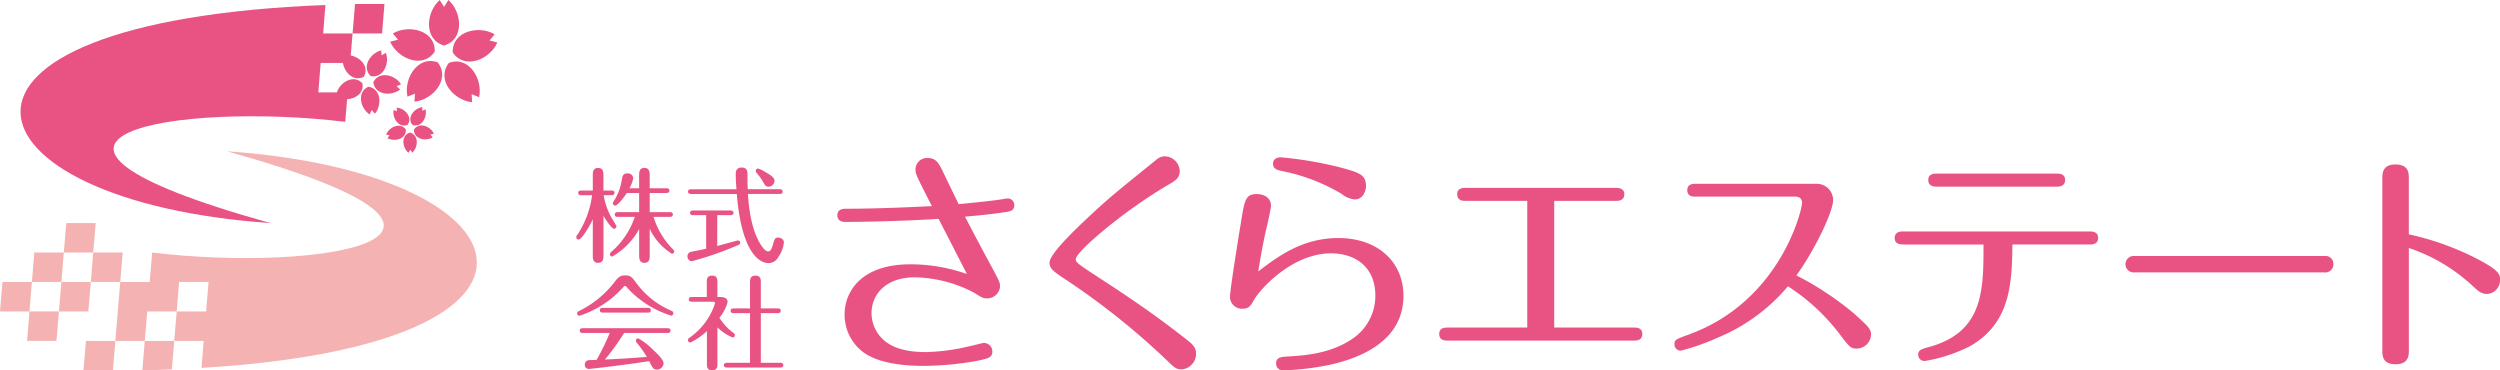 <svg xmlns="http://www.w3.org/2000/svg" width="405" height="60" viewBox="0 0 405 60">
  <g id="ヘッダーロゴ" transform="translate(-43 -43)">
    <g id="ロゴ" transform="translate(43 43)">
      <g id="グループ_14" data-name="グループ 14">
        <g id="グループ_12" data-name="グループ 12" transform="translate(0 24.504)">
          <path id="パス_670" data-name="パス 670" d="M16.57,72.454h4.774l.392-4.774H16.97Z" transform="translate(-3.049 -36.958)" fill="#f5b2b2"/>
          <path id="パス_671" data-name="パス 671" d="M5.37,66.6h4.765l.4-4.774H5.762Z" transform="translate(-0.988 -35.881)" fill="#f5b2b2"/>
          <path id="パス_672" data-name="パス 672" d="M.4,55.98,0,60.754H4.774l.392-4.774Z" transform="translate(0 -34.805)" fill="#f5b2b2"/>
          <path id="パス_673" data-name="パス 673" d="M40.958,30.03C91.386,44.049,55.727,49.7,28.865,46.431l-.4,4.774H23.692L22.9,60.752h4.774l.392-4.774h4.774l.384-4.774H38l-.4,4.774H32.839l-.4,4.774h4.774l-.359,4.374C100.713,61.3,90.489,33.449,40.958,30.03Z" transform="translate(-4.214 -30.03)" fill="#f5b2b2"/>
          <path id="パス_674" data-name="パス 674" d="M28.26,72.454c1.656-.033,3.207-.106,4.782-.163l.384-4.61H28.652Z" transform="translate(-5.2 -36.958)" fill="#f5b2b2"/>
          <path id="パス_675" data-name="パス 675" d="M18.422,50.13,18.03,54.9H22.8l.4-4.774Z" transform="translate(-3.318 -33.729)" fill="#f5b2b2"/>
          <path id="パス_676" data-name="パス 676" d="M11.7,60.754h4.765l.4-4.774H12.1Z" transform="translate(-2.153 -34.805)" fill="#f5b2b2"/>
          <path id="パス_677" data-name="パス 677" d="M11.5,50.13H6.73L6.33,54.9h4.782Z" transform="translate(-1.165 -33.729)" fill="#f5b2b2"/>
          <path id="パス_678" data-name="パス 678" d="M17.835,44.28H13.07l-.4,4.774h4.765Z" transform="translate(-2.331 -32.652)" fill="#f5b2b2"/>
        </g>
        <g id="グループ_13" data-name="グループ 13" transform="translate(3.324)">
          <path id="パス_679" data-name="パス 679" d="M75.165.79H70.392L70,5.564h4.774Z" transform="translate(-16.204 -0.145)" fill="#e95383"/>
          <path id="パス_680" data-name="パス 680" d="M88.311,0l-.7,1.118L86.907,0c-2.228,1.95-2.644,6.4.694,7.377C90.946,6.4,90.53,1.95,88.311,0Z" transform="translate(-18.995)" fill="#e95383"/>
          <path id="パス_681" data-name="パス 681" d="M84.682,9.432c.114-3.476-4.251-4.455-6.789-2.938l.84,1-1.273.326C78.627,10.533,82.723,12.312,84.682,9.432Z" transform="translate(-17.577 -1.068)" fill="#e95383"/>
          <path id="パス_682" data-name="パス 682" d="M80.875,17.889l1.216-.49L82,18.7c2.938-.269,5.9-3.623,3.77-6.373C82.5,11.165,80.222,15.008,80.875,17.889Z" transform="translate(-18.185 -2.23)" fill="#e95383"/>
          <path id="パス_683" data-name="パス 683" d="M88.956,12.431c-2.13,2.758.824,6.1,3.762,6.373L92.637,17.5l1.208.49C94.505,15.108,92.22,11.256,88.956,12.431Z" transform="translate(-19.559 -2.248)" fill="#e95383"/>
          <path id="パス_684" data-name="パス 684" d="M95.836,7.658l.84-1c-2.538-1.51-6.9-.539-6.8,2.938,1.958,2.88,6.063,1.11,7.23-1.616Z" transform="translate(-19.862 -1.098)" fill="#e95383"/>
          <path id="パス_685" data-name="パス 685" d="M75.152,10c-1.746.416-3.231,2.693-1.705,4.162,2.073.416,3.109-2.1,2.456-3.762l-.685.4Z" transform="translate(-16.722 -1.84)" fill="#e95383"/>
          <path id="パス_686" data-name="パス 686" d="M59.46,13.679c-1.387-1.518-3.6-.2-4.145,1.469h-3l.384-4.774h3.6c.261,1.591,1.763,3.109,3.4,2.236C60.6,11,59.15,9.468,57.567,9.166l.3-3.566H53.1L53.471.99C-15.66,3.675-6.162,32.822,44.585,36.323-5.844,22.3,29.815,16.649,56.678,19.921l.3-3.664C58.383,16.184,59.738,15.245,59.46,13.679Z" transform="translate(-4.073 -0.182)" fill="#e95383"/>
          <path id="パス_687" data-name="パス 687" d="M72.85,17.22c-1.926.881-1.289,3.517.228,4.5l.318-.726.522.6C75.078,20.223,74.939,17.514,72.85,17.22Z" transform="translate(-16.508 -3.169)" fill="#e95383"/>
          <path id="パス_688" data-name="パス 688" d="M74.12,16.062c.237,2.105,2.946,2.309,4.341,1.175l-.588-.53.734-.3C77.67,14.871,75.05,14.169,74.12,16.062Z" transform="translate(-16.962 -2.745)" fill="#e95383"/>
          <path id="パス_689" data-name="パス 689" d="M80.385,24.161c.914-1.248-.441-2.709-1.754-2.791l.057.579-.547-.2C77.889,23.043,78.941,24.724,80.385,24.161Z" transform="translate(-17.695 -3.932)" fill="#e95383"/>
          <path id="パス_690" data-name="パス 690" d="M79.859,25.58c-.906-1.257-2.709-.416-3.2.808l.563.131-.359.457C78.015,27.612,79.948,27.13,79.859,25.58Z" transform="translate(-17.43 -4.592)" fill="#e95383"/>
          <path id="パス_691" data-name="パス 691" d="M81.134,26.31c-1.477.473-1.24,2.448-.228,3.288l.3-.506.318.481C82.5,28.693,82.627,26.71,81.134,26.31Z" transform="translate(-18.06 -4.841)" fill="#e95383"/>
          <path id="パス_692" data-name="パス 692" d="M82.17,25.595c0,1.55,1.95,1.934,3.06,1.232l-.384-.441.563-.155C84.855,25.032,83,24.289,82.17,25.595Z" transform="translate(-18.444 -4.583)" fill="#e95383"/>
          <path id="パス_693" data-name="パス 693" d="M81.811,24.15c1.469.49,2.432-1.248,2.113-2.521l-.539.228.024-.588C82.1,21.433,80.823,22.959,81.811,24.15Z" transform="translate(-18.313 -3.914)" fill="#e95383"/>
        </g>
      </g>
      <g id="グループ_17" data-name="グループ 17" transform="translate(93.356 25.328)">
        <g id="グループ_15" data-name="グループ 15" transform="translate(0 1.812)">
          <path id="パス_694" data-name="パス 694" d="M117.6,47.667c0,.261-.008,1.044-.865,1.044s-.857-.767-.857-1.044V41.661c-.579,1.265-1.836,3.28-2.309,3.28a.37.37,0,0,1-.367-.384.581.581,0,0,1,.155-.359,15.092,15.092,0,0,0,2.407-6.446h-1.779c-.171,0-.465-.033-.465-.384,0-.335.294-.367.465-.367h1.893V34.383c0-.261,0-1.044.857-1.044.832,0,.865.726.865,1.044V37h1.322c.155,0,.465.033.465.367,0,.351-.318.384-.465.384h-1.281a10.827,10.827,0,0,0,1.3,3.7c.114.22.767,1.224.767,1.338a.4.4,0,0,1-.384.4c-.384,0-1.322-1.42-1.714-2.081v6.561Zm5.785-4.431a11.41,11.41,0,0,1-4.366,4.463.391.391,0,0,1-.367-.384.58.58,0,0,1,.228-.384,12.945,12.945,0,0,0,3.8-5.663H119.9c-.131,0-.465-.033-.465-.384s.335-.384.465-.384h3.484V37.394h-2c-.694,1.077-1.575,2.048-1.877,2.048a.41.41,0,0,1-.384-.367.685.685,0,0,1,.131-.318,8.86,8.86,0,0,0,1.33-3.55c.114-.628.228-.979.914-.979a.847.847,0,0,1,.93.767,5.166,5.166,0,0,1-.612,1.632h1.567V34.448c0-.6.147-1.118.865-1.118.775,0,.849.669.849,1.118v2.179h2.734c.147,0,.465.041.465.384s-.318.384-.465.384H125.1V40.5h3.28c.147,0,.465.041.465.384,0,.326-.3.384-.465.384h-2.66a12.686,12.686,0,0,0,3.093,5.2c.237.245.253.318.253.4a.376.376,0,0,1-.384.375A9.7,9.7,0,0,1,125.1,43.22v4.374c0,.571-.131,1.118-.865,1.118s-.849-.628-.849-1.118Z" transform="translate(-113.2 -33.273)" fill="#e95383"/>
          <path id="パス_695" data-name="パス 695" d="M140.094,45.973c.53-.139,3.231-.9,3.362-.9a.356.356,0,0,1,.367.384c0,.253-.122.294-1.134.7a53.525,53.525,0,0,1-6.724,2.285.758.758,0,0,1-.685-.816.7.7,0,0,1,.6-.71c.384-.082,2.064-.416,2.424-.506V40.971h-2.138c-.163,0-.473-.049-.473-.367,0-.351.318-.384.473-.384h6.1c.171,0,.465.057.465.384s-.294.367-.465.367h-2.162Zm10.135-9.2c.155,0,.473.049.473.384s-.31.384-.473.384H145.08c.082,1.281.31,5.271,1.958,8.038.171.261.759,1.265,1.306,1.265.351,0,.547-.3.783-1.118.261-.9.335-1.118.849-1.118.367,0,.922.253.922.783a4.912,4.912,0,0,1-.881,2.334,1.823,1.823,0,0,1-1.632,1.02c-.849,0-4.259-.669-5.116-11.2h-7.434c-.188,0-.465-.065-.465-.384,0-.351.3-.384.465-.384h7.377c-.049-.734-.114-1.689-.114-2.424,0-.31,0-1.093.971-1.093.93,0,.93.726.93,1.044,0,.979,0,1.5.049,2.464h5.182Zm-1.828-.416c-.449,0-.555-.2-.881-.783a9.586,9.586,0,0,0-1.02-1.42.562.562,0,0,1-.163-.367.376.376,0,0,1,.367-.367,4.68,4.68,0,0,1,1.167.555c1.477.824,1.51,1.175,1.51,1.444A1,1,0,0,1,148.4,36.361Z" transform="translate(-117.263 -33.26)" fill="#e95383"/>
          <path id="パス_696" data-name="パス 696" d="M128.586,61.19a16.316,16.316,0,0,1-6.446-3.827c-.237-.228-.612-.653-.8-.865a.264.264,0,0,0-.2-.106c-.114,0-.2.065-.318.22a16.332,16.332,0,0,1-7.091,4.61.4.4,0,0,1-.367-.4c0-.22.188-.318.4-.416a16.345,16.345,0,0,0,5.745-4.765c.645-.873,1.118-.971,1.632-.971.9,0,1.1.286,1.8,1.216a13.661,13.661,0,0,0,5.614,4.48c.188.082.4.171.4.424A.377.377,0,0,1,128.586,61.19ZM114.388,64c-.22,0-.6,0-.6-.384s.351-.384.6-.384h13.545c.22,0,.571,0,.571.384s-.351.384-.571.384h-6.952a36.684,36.684,0,0,1-3.109,4.3c2.13-.082,4.243-.228,6.789-.416a16.734,16.734,0,0,0-1.567-2.228.75.75,0,0,1-.22-.408.406.406,0,0,1,.384-.384,9.63,9.63,0,0,1,2.179,1.64c.849.783,1.934,1.8,1.934,2.424a1.069,1.069,0,0,1-1.085,1c-.579,0-.653-.2-1.248-1.363-4.031.636-9.539,1.265-9.792,1.265a.649.649,0,0,1-.636-.7.7.7,0,0,1,.579-.71c.22-.033,1.053-.049,1.338-.065A38.842,38.842,0,0,0,118.648,64h-4.259Zm10.347-4.064c.22,0,.571,0,.571.384s-.351.384-.571.384h-7.115c-.22,0-.571,0-.571-.384s.351-.384.571-.384Z" transform="translate(-113.229 -37.2)" fill="#e95383"/>
          <path id="パス_697" data-name="パス 697" d="M140.756,58.2c.514,0,1.044.2,1.044.816a6.9,6.9,0,0,1-1.33,2.53,8.731,8.731,0,0,0,2.211,2.407c.163.122.286.22.286.4a.374.374,0,0,1-.367.384,7.916,7.916,0,0,1-2.456-1.632v5.9c0,.416,0,1.053-.849,1.053s-.849-.645-.849-1.053V63.7a10.348,10.348,0,0,1-2.693,1.86.388.388,0,0,1-.384-.384c0-.22.147-.318.277-.416a10.792,10.792,0,0,0,4.113-5.557c0-.253-.2-.253-.384-.253h-3.3c-.22,0-.563,0-.563-.384s.351-.384.563-.384h2.35V55.781c0-.416,0-1.061.865-1.061.849,0,.849.645.849,1.061v2.407h.62Zm4.676-2.4c0-.424,0-1.077.865-1.077.881,0,.881.645.881,1.077v4.227h2.709c.155,0,.514,0,.514.384s-.359.384-.514.384h-2.709v8.046h3.109c.163,0,.53,0,.53.384s-.384.384-.53.384h-8.56c-.171,0-.53,0-.53-.384s.367-.384.53-.384h3.7V60.8h-2.611c-.155,0-.53,0-.53-.384s.367-.384.53-.384h2.611V55.805Z" transform="translate(-117.279 -37.209)" fill="#e95383"/>
        </g>
        <g id="グループ_16" data-name="グループ 16" transform="translate(42.293)">
          <path id="パス_698" data-name="パス 698" d="M166.262,41.725c-.726,0-1.232-.351-1.232-1.069,0-1.069,1.077-1.069,1.314-1.069,4.676,0,9.327-.2,14-.424-2.375-4.684-2.652-5.182-2.652-5.834a1.861,1.861,0,0,1,1.967-1.958c1.338,0,1.763.808,2.334,1.918.424.881,2.3,4.757,2.685,5.557,1.534-.147,4.716-.457,6.593-.726.31-.041,1.151-.2,1.387-.2a1.064,1.064,0,0,1,1.036,1.069c0,.971-.726,1.036-1.534,1.159-1.73.261-3.035.416-6.446.726,1.036,2,2.758,5.255,3.8,7.181,1.681,3.1,1.877,3.443,1.877,4.1a2.1,2.1,0,0,1-2.105,1.958c-.653,0-.889-.155-2.032-.881a21.252,21.252,0,0,0-9.7-2.53c-4.716,0-6.985,2.8-6.985,5.826a5.84,5.84,0,0,0,1.583,3.949c1.836,2,4.945,2.334,7.246,2.334a33.561,33.561,0,0,0,7.058-.955c.392-.065,2.081-.53,2.309-.53a1.4,1.4,0,0,1,1.379,1.379c0,1.044-.726,1.151-2.725,1.575a51.86,51.86,0,0,1-8.364.767c-2.538,0-7.246-.228-9.939-2.3a7.6,7.6,0,0,1-2.913-6.022c0-3.566,2.53-8.135,10.665-8.135a27.449,27.449,0,0,1,9.155,1.575c-1.534-2.995-3.868-7.523-4.594-8.943C178.265,41.456,171.019,41.725,166.262,41.725Z" transform="translate(-165.03 -31.101)" fill="#e95383"/>
          <path id="パス_699" data-name="パス 699" d="M226.409,35.642c-7.409,4.333-15,10.894-15,12.044,0,.579.384.8,4.145,3.264,7.132,4.643,10.159,6.936,13.725,9.7.922.726,1.616,1.265,1.616,2.334a2.53,2.53,0,0,1-2.375,2.57c-.832,0-1.224-.384-2.024-1.151a118.513,118.513,0,0,0-17.454-13.88c-1.379-.963-1.885-1.387-1.885-2.26,0-1.5,4.643-5.834,6.985-8.021,2.53-2.334,3.533-3.182,10.241-8.592a2.159,2.159,0,0,1,1.493-.612,2.47,2.47,0,0,1,2.375,2.424C228.245,34.565,227.519,34.989,226.409,35.642Z" transform="translate(-172.782 -31.04)" fill="#e95383"/>
          <path id="パス_700" data-name="パス 700" d="M260.532,44.31c6.52,0,10.551,3.99,10.551,9.351,0,6.985-6.332,9.939-11.889,11.171a43.905,43.905,0,0,1-7.475.914c-1.069,0-1.265-.685-1.265-1.11,0-1.036.8-1.069,2.073-1.151,2.644-.155,6.977-.465,10.543-3.035a8.368,8.368,0,0,0,3.46-6.83c0-4.333-2.913-6.83-7.205-6.83-6.022,0-11.163,5.41-12.395,7.442-.612,1.077-.881,1.534-1.958,1.534a1.937,1.937,0,0,1-1.991-1.926c0-1.036,1.306-9.278,1.763-11.962.571-3.607.726-4.692,2.53-4.692,1.314,0,2.35.62,2.35,1.926,0,.384-.579,3.027-.734,3.607-.506,2.179-.849,4.1-1.338,7.009C250.642,47.379,254.624,44.31,260.532,44.31Zm2.685-6.259a3.881,3.881,0,0,1-2.179-.914,30.558,30.558,0,0,0-9.825-3.721c-.53-.122-1.265-.31-1.265-1.159,0-.653.53-1.028,1.265-1.028a61.824,61.824,0,0,1,9.825,1.689c2.872.8,3.982,1.118,3.982,2.995C265.02,36.412,264.669,38.052,263.217,38.052Z" transform="translate(-179.373 -31.075)" fill="#e95383"/>
          <path id="パス_701" data-name="パス 701" d="M303.155,59.927h12.893c.424,0,1.379,0,1.379,1.036,0,1.077-.955,1.077-1.379,1.077H285.889c-.424,0-1.379,0-1.379-1.077,0-1.036.955-1.036,1.379-1.036h12.893V39.405h-9.939c-.465,0-1.42,0-1.42-1.077,0-1.028.955-1.028,1.42-1.028h24.243c.424,0,1.42,0,1.42,1.028,0,1.077-.963,1.077-1.42,1.077h-9.939V59.927Z" transform="translate(-187.015 -32.192)" fill="#e95383"/>
          <path id="パス_702" data-name="パス 702" d="M334.692,38.571c-.457,0-1.387,0-1.387-1.036s.922-1.044,1.387-1.044h19.486a2.656,2.656,0,0,1,2.758,2.611c0,1.844-2.84,7.9-5.949,12.232a49.947,49.947,0,0,1,9.245,6.1c2.3,2.081,2.84,2.53,2.84,3.484a2.345,2.345,0,0,1-2.3,2.268c-1,0-1.191-.237-2.84-2.424a33.11,33.11,0,0,0-8.323-7.67,29.513,29.513,0,0,1-11.277,8.282,37.023,37.023,0,0,1-6.1,2.154,1.021,1.021,0,0,1-1-1.044c0-.726.188-.8,2.3-1.567,14.884-5.41,18.368-20.212,18.368-21.355,0-.392-.188-1-1.11-1H334.692Z" transform="translate(-195.614 -32.043)" fill="#e95383"/>
          <path id="パス_703" data-name="パス 703" d="M376.37,45.943c-.424,0-1.42,0-1.42-1.028,0-1.077.963-1.077,1.42-1.077h30.143c.384,0,1.387,0,1.387,1.044,0,1.069-.963,1.069-1.387,1.069h-12.5c-.041,6.634-.457,12.778-6.83,16.459a25.38,25.38,0,0,1-7.36,2.415,1.025,1.025,0,0,1-1.069-1c0-.759.457-.914,1.722-1.257,8.862-2.424,8.862-9.172,8.862-16.614H376.37ZM401.176,34.47c.424,0,1.379,0,1.379,1.036s-.955,1.077-1.379,1.077h-19.4c-.424,0-1.387-.041-1.387-1.077s.963-1.036,1.387-1.036Z" transform="translate(-203.657 -31.671)" fill="#e95383"/>
          <path id="パス_704" data-name="パス 704" d="M453.024,50.828a1.266,1.266,0,0,1,1.42,1.3,1.311,1.311,0,0,1-1.461,1.355H422.212a1.334,1.334,0,1,1-.033-2.66h30.845Z" transform="translate(-212.086 -34.68)" fill="#e95383"/>
          <path id="パス_705" data-name="パス 705" d="M476.06,62.719c0,.8,0,2.3-2.154,2.3s-2.146-1.461-2.146-2.268V34.943c0-.8,0-2.293,2.113-2.293,2.179,0,2.179,1.444,2.179,2.26v9.058a45.417,45.417,0,0,1,10.4,3.639c4.3,2.154,4.374,2.84,4.374,3.721a2.221,2.221,0,0,1-2.113,2.3c-.922,0-1.42-.465-2.375-1.346a28.514,28.514,0,0,0-10.282-6.1V62.719Z" transform="translate(-221.47 -31.336)" fill="#e95383"/>
        </g>
      </g>
    </g>
  </g>
</svg>
